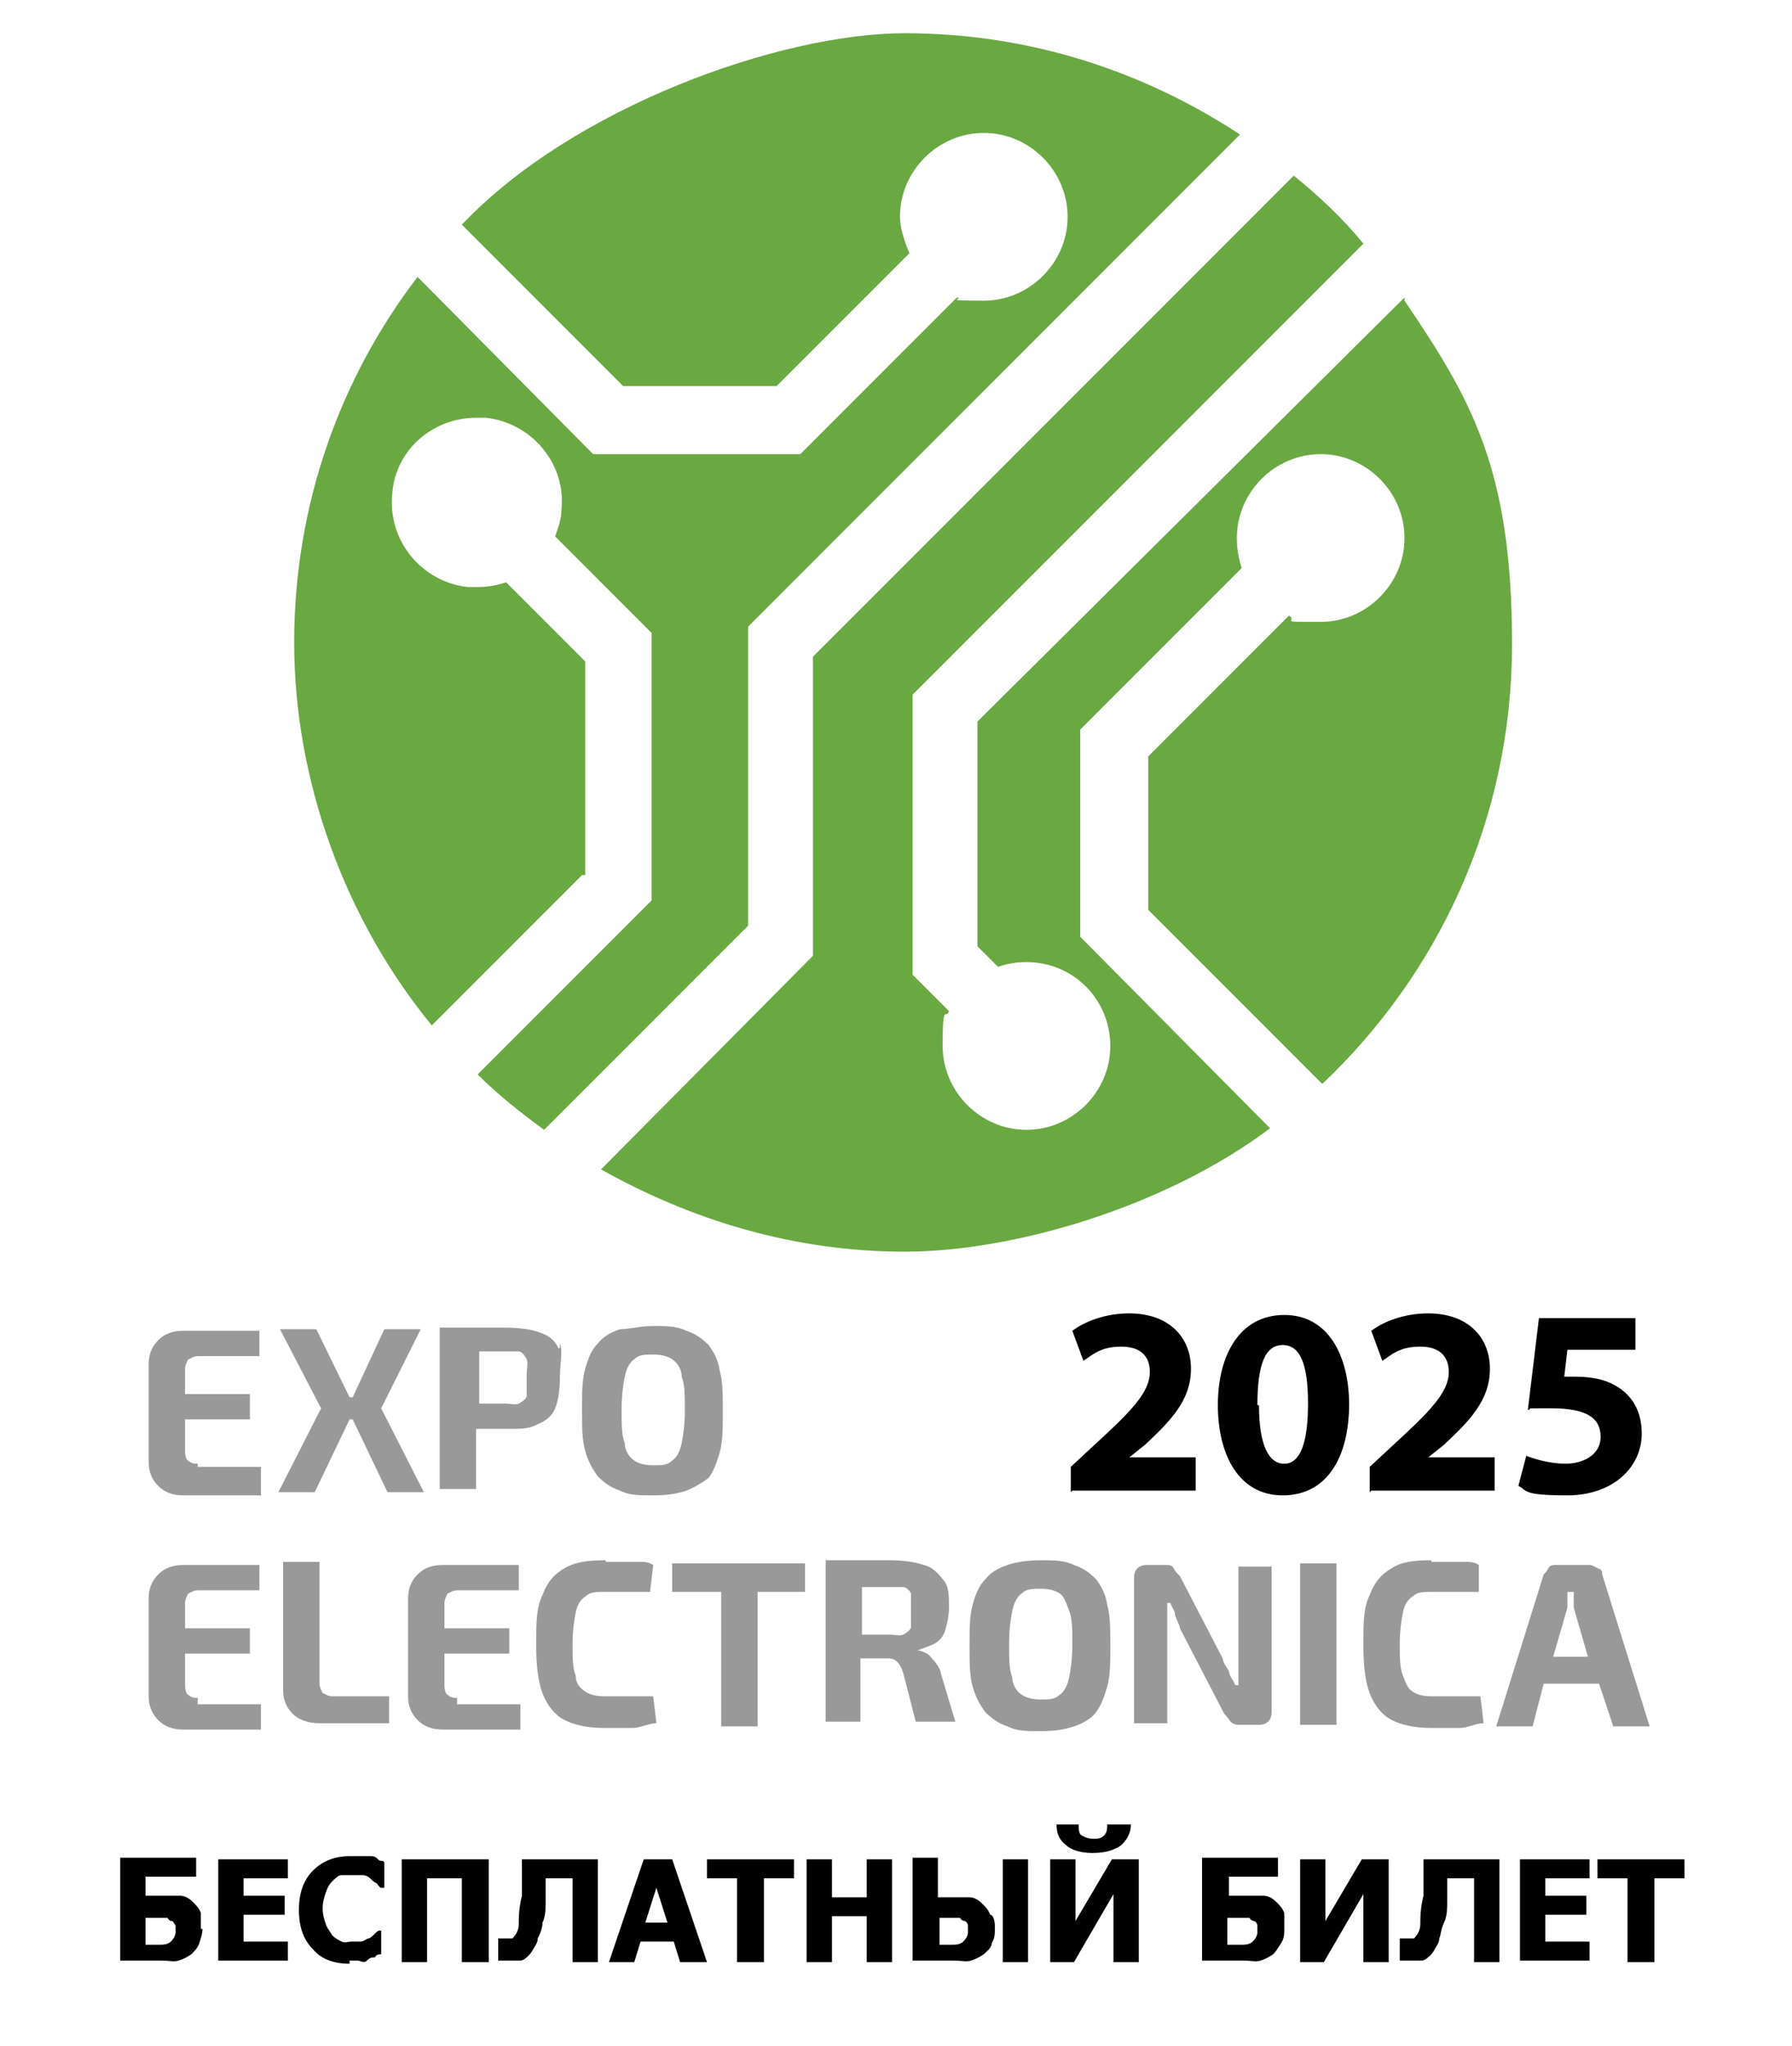 <?xml version="1.0" encoding="UTF-8"?>
<svg xmlns="http://www.w3.org/2000/svg" version="1.1" viewBox="0 0 113.3 129.3">
  <defs>
    <style>
      .cls-1 {
        fill: #6aa842;
      }

      .cls-2 {
        fill: #999;
      }
    </style>
  </defs>
  <!-- Generator: Adobe Illustrator 28.7.0, SVG Export Plug-In . SVG Version: 1.2.0 Build 136)  -->
  <g>
    <g id="WORK">
      <g>
        <path d="M12.8,121.9c0,.3-.1.6-.2.9-.1.3-.3.5-.5.7-.3.2-.5.3-.8.4s-.6,0-1.1,0h-2.6v-6.5h4.8v1.2h-3.2v1.2h2.2c.3,0,.6.2.8.4.2.2.4.4.5.7v1ZM11.1,122v-.3s-.1-.2-.2-.3c-.1,0-.2,0-.3-.2h-1.4v1.7h.8c.3,0,.6,0,.8-.2s.3-.4.3-.6h0Z"/>
        <path d="M13.8,124v-6.5h4.4v1.2h-2.8v1.1h2.6v1.2h-2.6v1.7h2.8v1.2h-4.4,0Z"/>
        <path d="M22.1,124.1c-1,0-1.8-.3-2.3-.9-.6-.6-.9-1.4-.9-2.5s.3-1.9.9-2.5,1.4-.9,2.3-.9h1.3c.2,0,.3,0,.5.2s.3,0,.4.2v1.6h-.2c-.1,0-.2-.2-.3-.3-.1,0-.3-.2-.4-.3s-.3-.2-.5-.2h-1.3c-.2,0-.4.2-.6.4-.2.2-.3.4-.4.7-.1.3-.2.6-.2,1s.1.7.2,1,.3.5.4.7c.2.2.4.3.6.4s.4,0,.6,0h.6c.2,0,.4-.2.5-.2s.3-.2.4-.3.2-.2.3-.2h.1v1.5c-.1,0-.3,0-.4.2-.2,0-.3,0-.5.2s-.4,0-.6,0h-.5v.2Z"/>
        <path d="M30.8,124h-1.6v-5.3h-2.2v5.3h-1.6v-6.5h5.5v6.5s-.1,0,0,0Z"/>
        <path d="M37.8,124h-1.6v-5.3h-1.7v1.3c0,.6,0,1.1-.2,1.5,0,.4-.2.8-.3,1,0,.3-.2.5-.3.7s-.2.3-.3.4-.3.3-.5.3h-1.4v-1.4h.9c.2-.2.4-.5.4-.9s0-1,.2-1.8v-2.3h4.8s0,6.5,0,6.5Z"/>
        <path d="M38.5,124l2.2-6.5h1.8l2.2,6.5h-1.7l-.4-1.3h-2.1l-.4,1.3h-1.6ZM42.2,121.5l-.7-2.2-.7,2.2h1.4Z"/>
        <path d="M46.6,124v-5.3h-1.9v-1.2h5.5v1.2h-1.9v5.3s-1.7,0-1.7,0Z"/>
        <path d="M56.4,124h-1.6v-2.9h-2.2v2.9h-1.6v-6.5h1.6v2.4h2.2v-2.4h1.6v6.5Z"/>
        <path d="M62.9,121.9c0,.3,0,.6-.2.9,0,.3-.3.5-.5.7-.3.2-.5.3-.8.4s-.6,0-1.1,0h-2.6v-6.5h1.6v2.5h2c.3,0,.6.2.8.4.2.2.4.4.5.7.2,0,.3.4.3.7v.2ZM61.2,122v-.3s0-.2-.2-.3c0,0-.2,0-.3-.2h-1.3v1.7h.7c.3,0,.6,0,.8-.2s.3-.4.3-.6h0ZM65,124h-1.6v-6.5h1.6v6.5Z"/>
        <path d="M72,124h-1.6v-4.3l-2.5,4.3h-1.5v-6.5h1.6v3.9l2.3-3.9h1.7v6.5ZM71.5,115.3c0,.5-.2.9-.6,1.3-.4.3-1,.5-1.8.5s-1.4-.2-1.7-.5c-.4-.3-.6-.7-.6-1.3h1.4c0,.3,0,.6.2.7s.4.2.7.2.5,0,.7-.2.2-.4.2-.7h1.5Z"/>
        <path d="M81.2,121.9c0,.3,0,.6-.2.9s-.3.5-.5.7c-.3.2-.5.3-.8.4s-.6,0-1.1,0h-2.6v-6.5h4.8v1.2h-3.1v1.2h2.2c.3,0,.6.2.8.4s.4.4.5.7v1ZM79.5,122v-.3s0-.2-.2-.3c0,0-.2,0-.3-.2h-1.4v1.7h.8c.3,0,.6,0,.8-.2s.3-.4.3-.6h0Z"/>
        <path d="M87.8,124h-1.6v-4.3l-2.5,4.3h-1.5v-6.5h1.6v3.9l2.3-3.9h1.7v6.5Z"/>
        <path d="M94.8,124h-1.6v-5.3h-1.7v1.3c0,.6,0,1.1-.2,1.5s-.2.8-.3,1c0,.3-.2.5-.3.7s-.2.3-.3.4c0,0-.3.3-.5.3h-1.4v-1.4h.9c.2-.2.4-.5.4-.9s0-1,.2-1.8v-2.3h4.8v6.5Z"/>
        <path d="M96.1,124v-6.5h4.4v1.2h-2.8v1.1h2.6v1.2h-2.6v1.7h2.8v1.2h-4.4Z"/>
        <path d="M102.9,124v-5.3h-1.9v-1.2h5.5v1.2h-1.9v5.3h-1.7Z"/>
      </g>
      <g>
        <path class="cls-2" d="M12.5,92.5c-.2,0-.4,0-.6-.2-.1,0-.2-.3-.2-.6v-2h4.1v-1.6h-4.1v-1.6c0-.2.1-.4.2-.6.1,0,.3-.2.6-.2h3.9v-1.6h-4.8c-.7,0-1.2.2-1.6.6-.4.4-.6.9-.6,1.5v6.2c0,.6.2,1.1.6,1.5.4.4.9.6,1.6.6h4.9v-1.8h-4v-.2Z"/>
        <polygon class="cls-2" points="24.5 94.3 26.8 94.3 24.1 89 26.6 84 24.3 84 22.3 88.3 22.1 88.3 20 84 17.7 84 20.3 89 17.6 94.3 19.9 94.3 22.1 89.7 22.3 89.7 24.5 94.3"/>
        <path class="cls-2" d="M35.3,85.2c-.2-.5-.6-.8-1.2-1-.5-.2-1.3-.3-2.3-.3h-4v10.2h2.3v-3.8h1.9c.9,0,1.5,0,2-.3.5-.2.9-.5,1.1-1,.2-.5.3-1.2.3-2s.2-1.6,0-2.1v.3ZM33.3,88.2c0,.2-.3.4-.5.5s-.5,0-.9,0h-1.6v-3.3h2.5c.2,0,.4.3.5.5s0,.6,0,1c0,.6,0,.9,0,1.1v.2Z"/>
        <path class="cls-2" d="M41.3,83.8c.8,0,1.5,0,2.1.3.6.2,1,.5,1.4.9.3.4.6.9.7,1.6.2.7.2,1.5.2,2.6s0,1.9-.2,2.6-.4,1.2-.7,1.6c-.4.3-.9.6-1.4.8-.6.2-1.2.3-2.1.3s-1.5,0-2.1-.3c-.6-.2-1-.5-1.4-.9-.3-.4-.6-.9-.8-1.6s-.2-1.5-.2-2.6,0-1.9.2-2.6.4-1.2.8-1.6c.3-.4.8-.7,1.4-.9.6,0,1.3-.2,2.1-.2ZM41.3,85.6c-.5,0-.9,0-1.2.3-.3.2-.5.6-.6,1.1s-.2,1.2-.2,2.1,0,1.6.2,2.1c0,.5.3.9.6,1.1s.7.3,1.2.3.9,0,1.2-.3c.3-.2.5-.6.6-1.1s.2-1.2.2-2.1,0-1.6-.2-2.1c0-.5-.3-.9-.6-1.1s-.7-.3-1.2-.3Z"/>
      </g>
      <g>
        <path class="cls-2" d="M12.5,107.3c-.2,0-.4,0-.6-.2-.1,0-.2-.3-.2-.6v-2h4.1v-1.6h-4.1v-1.6c0-.2.1-.4.2-.6.1,0,.3-.2.6-.2h3.9v-1.6h-4.8c-.7,0-1.2.2-1.6.6-.4.4-.6.9-.6,1.5v6.2c0,.6.2,1.1.6,1.5.4.4.9.6,1.6.6h4.9v-1.6h-4v-.4Z"/>
        <path class="cls-2" d="M20.2,98.8v7.6c0,.2.1.4.2.6.1,0,.3.2.6.2h3.6v1.7h-4.4c-.7,0-1.3-.2-1.7-.6-.4-.4-.6-.9-.6-1.5v-8.1h2.3Z"/>
        <path class="cls-2" d="M28.9,107.3c-.2,0-.4,0-.6-.2-.1,0-.2-.3-.2-.6v-2h4.1v-1.6h-4.1v-1.6c0-.2.1-.4.2-.6.1,0,.3-.2.6-.2h3.9v-1.6h-4.8c-.7,0-1.2.2-1.6.6s-.6.9-.6,1.5v6.2c0,.6.2,1.1.6,1.5s.9.6,1.6.6h4.9v-1.6h-4v-.4Z"/>
        <path class="cls-2" d="M38.3,98.7h2.1c.3,0,.6,0,.9.2l-.2,1.7h-2.9c-.5,0-.9,0-1.2.3-.3.2-.5.5-.6,1s-.2,1.2-.2,2,0,1.5.2,2c0,.5.3.8.6,1s.7.3,1.2.3h3.1l.2,1.7c-.5,0-1,.3-1.5.3h-1.8c-1.1,0-1.9-.2-2.5-.5s-1.1-.9-1.4-1.7c-.3-.8-.4-1.8-.4-3.1s0-2.3.4-3.1c.3-.8.7-1.3,1.4-1.7.7-.4,1.5-.5,2.6-.5h0Z"/>
        <polygon class="cls-2" points="50.9 98.8 47.9 98.8 45.6 98.8 42.5 98.8 42.5 100.6 45.6 100.6 45.6 109.1 47.9 109.1 47.9 100.6 50.9 100.6 50.9 98.8"/>
        <path class="cls-2" d="M59.5,105.9c0-.4-.2-.6-.4-.9-.2-.2-.3-.4-.5-.5s-.4-.2-.6-.2h0c.5-.2.9-.3,1.2-.5s.5-.5.6-.9.2-.8.2-1.3c0-.8,0-1.4-.4-1.8-.3-.4-.7-.8-1.2-.9-.6-.2-1.3-.3-2.2-.3h-2.8c-.4,0-.8,0-1.2,0v10.2h2.2v-4h1.6c.3,0,.5,0,.7.2s.3.4.4.7l.8,3.1h2.5l-.9-3h0ZM57.6,102.8c0,.2-.3.4-.5.5s-.5,0-.9,0h-1.7v-3h2.6c.2,0,.4.2.5.4v2.1Z"/>
        <path class="cls-2" d="M65.8,98.6c.8,0,1.5,0,2.1.3.6.2,1,.5,1.4.9.3.4.6.9.7,1.6.2.7.2,1.5.2,2.6s0,1.9-.2,2.6-.4,1.2-.7,1.6c-.3.4-.8.7-1.4.9-.6.2-1.2.3-2.1.3s-1.5,0-2.1-.3c-.6-.2-1-.5-1.4-.9-.3-.4-.6-.9-.8-1.6s-.2-1.5-.2-2.6,0-1.9.2-2.6.4-1.2.8-1.6c.3-.4.8-.7,1.4-.9.6-.2,1.3-.3,2.1-.3ZM65.8,100.4c-.5,0-.9,0-1.2.3-.3.2-.5.6-.6,1.1s-.2,1.2-.2,2.1,0,1.6.2,2.1c0,.5.3.9.6,1.1s.7.3,1.2.3.9,0,1.2-.3c.3-.2.5-.6.6-1.1s.2-1.2.2-2.1,0-1.6-.2-2.1-.3-.9-.6-1.1-.7-.3-1.2-.3Z"/>
        <path class="cls-2" d="M80.4,98.8v9.4c0,.5-.3.8-.8.8h-1.2c-.2,0-.4,0-.6-.2,0,0-.2-.3-.4-.5l-2.8-5.4c0-.2-.2-.5-.3-.8,0-.3-.2-.5-.3-.8h-.2v7.6h-2.1v-9.2c0-.5.3-.8.8-.8h1.2c.2,0,.4,0,.5.2s.2.3.4.5l2.7,5.2c0,.2.2.5.4.8,0,.3.3.6.4.9h.2v-7.5h2.1s0-.2,0-.2Z"/>
        <path class="cls-2" d="M84.5,98.8v10.2h-2.3v-10.2h2.3Z"/>
        <path class="cls-2" d="M90.5,98.7h2.1c.3,0,.6,0,.9.2v1.7h-3c-.5,0-.9,0-1.2.3-.3.2-.5.5-.6,1s-.2,1.2-.2,2,0,1.5.2,2,.3.8.6,1c.3.2.7.3,1.2.3h3.1l.2,1.7c-.5,0-1,.3-1.5.3h-1.8c-1.1,0-1.9-.2-2.5-.5s-1.1-.9-1.4-1.7c-.3-.8-.4-1.8-.4-3.1s0-2.3.4-3.1c.3-.8.7-1.3,1.4-1.7.6-.4,1.4-.5,2.5-.5h0Z"/>
        <path class="cls-2" d="M102,109.1h2.3l-3-9.6c0-.2,0-.3-.3-.4,0,0-.3-.2-.5-.2h-2.1c-.2,0-.4,0-.5.2s-.2.3-.3.4l-3,9.6h2.3l.7-2.7h3.5l.9,2.7ZM98.2,104.7l.9-3.1v-1h.4v1l.9,3.1h-2.6.4Z"/>
      </g>
      <g>
        <path class="cls-1" d="M37,55.2v-13.4l-5-5c-.6.2-1.2.3-1.8.3h-.6c-2.9-.3-5.1-2.9-4.8-5.9.2-2.8,2.6-4.8,5.3-4.8h.6c2.9.3,5.1,2.9,4.8,5.8,0,.6-.2,1.1-.4,1.7l6.1,6.1v16.9l-11,11c1.3,1.3,2.7,2.4,4.2,3.5l12.9-12.9v-18.9l31.1-31.1c-6.1-4-13.3-6.4-21.2-6.4s-21,4.7-28,12.1l10.2,10.2h9.7l8.4-8.4c-.3-.7-.6-1.6-.6-2.3,0-2.9,2.4-5.3,5.3-5.3s5.3,2.4,5.3,5.3-2.4,5.3-5.3,5.3-1.1-.1-1.7-.2l-9.9,9.9h-13.1l-11.1-11.2c-4.9,6.4-7.8,14.4-7.8,23.1s3.2,17.5,8.7,24.2l9.5-9.5h.2Z"/>
        <path class="cls-1" d="M88.8,18.8l-27,26.8v14.2l1.3,1.3c.6-.2,1.1-.3,1.8-.3,3,0,5.3,2.4,5.3,5.3s-2.4,5.3-5.3,5.3-5.3-2.4-5.3-5.3.2-1.6.4-2.2l-2.3-2.3v-17.7l28.5-28.5c-1.3-1.6-2.8-3-4.4-4.3l-30.4,30.4v18.9l-13.4,13.5c5.7,3.2,12.2,5.2,19.2,5.2s16.6-2.9,23.1-7.8l-12-12.1v-13.1l10.2-10.2c-.2-.7-.3-1.2-.3-1.9,0-2.9,2.4-5.3,5.3-5.3s5.3,2.4,5.3,5.3-2.4,5.3-5.3,5.3-1.4,0-2-.4l-8.9,8.9v9.7l11,11c7.3-6.9,12-16.7,12-27.8s-2.6-15.5-6.8-21.7v-.2Z"/>
      </g>
      <g>
        <path d="M67.7,94.3v-1.6l1.4-1.3c2.4-2.2,3.6-3.4,3.6-4.7,0-.9-.5-1.6-1.8-1.6s-1.8.5-2.4.9l-.7-1.9c.8-.6,2.1-1.1,3.6-1.1,2.5,0,3.9,1.5,3.9,3.5s-1.3,3.3-2.9,4.8l-1,.8h0s4.2,0,4.2,0v2.1h-7.8Z"/>
        <path d="M85.3,88.7c0,3.4-1.4,5.8-4.2,5.8s-4.1-2.6-4.1-5.7c0-3.2,1.4-5.7,4.2-5.7s4.1,2.6,4.1,5.7ZM79.6,88.8c0,2.5.6,3.7,1.6,3.7s1.5-1.3,1.5-3.8-.5-3.7-1.6-3.7-1.6,1.2-1.6,3.8Z"/>
        <path d="M86.6,94.3v-1.6l1.4-1.3c2.4-2.2,3.6-3.4,3.6-4.7,0-.9-.5-1.6-1.8-1.6s-1.8.5-2.4.9l-.7-1.9c.8-.6,2.1-1.1,3.6-1.1,2.5,0,3.9,1.5,3.9,3.5s-1.3,3.3-2.9,4.8l-1,.8h0s4.2,0,4.2,0v2.1h-7.8Z"/>
        <path d="M103.4,85.3h-4.3l-.2,1.7c.2,0,.4,0,.7,0,1.1,0,2.1.2,2.9.8.8.6,1.3,1.5,1.3,2.8,0,2.1-1.8,3.9-4.7,3.9s-2.5-.3-3.1-.6l.5-1.9c.5.2,1.5.5,2.5.5s2.2-.5,2.2-1.7-.9-1.8-3.1-1.8-1,0-1.5.1l.7-5.8h6.1v2.1Z"/>
      </g>
    </g>
  </g>
</svg>